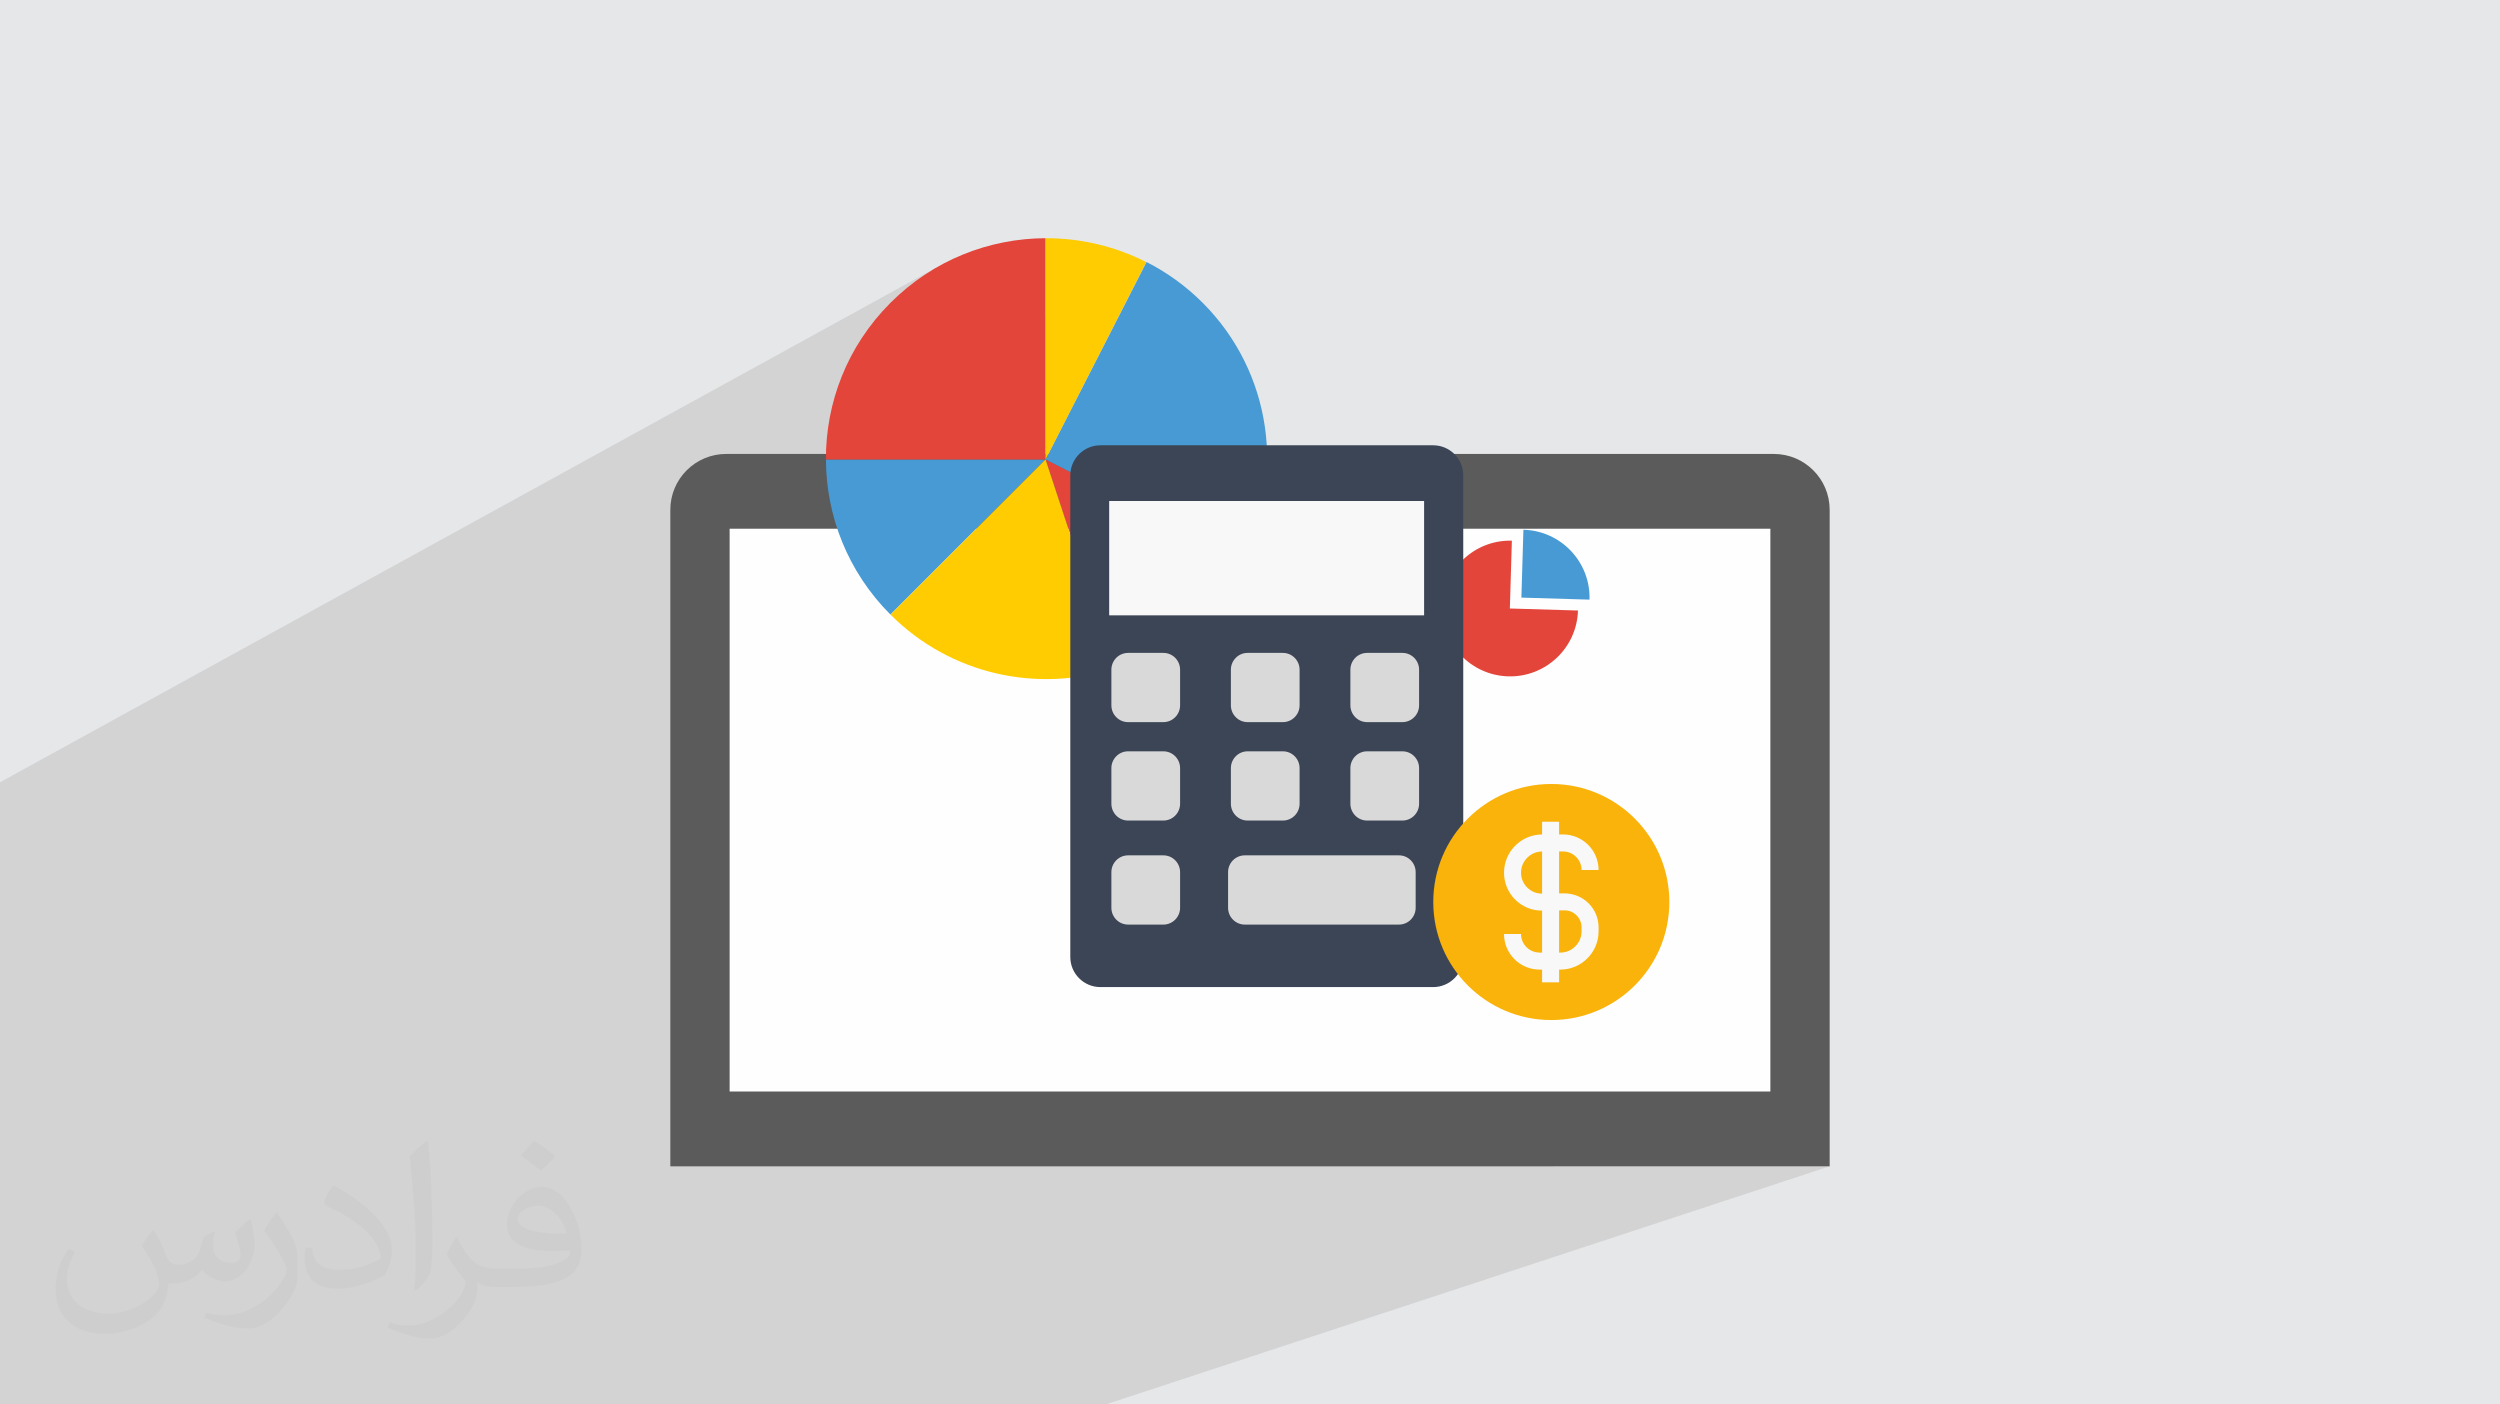 <?xml version="1.0" encoding="UTF-8"?>
<!DOCTYPE svg PUBLIC "-//W3C//DTD SVG 1.1//EN" "http://www.w3.org/Graphics/SVG/1.1/DTD/svg11.dtd">
<!-- Creator: CorelDRAW 2020 (64-Bit) -->
<svg xmlns="http://www.w3.org/2000/svg" xml:space="preserve" width="94.192mm" height="52.917mm" version="1.1" style="shape-rendering:geometricPrecision; text-rendering:geometricPrecision; image-rendering:optimizeQuality; fill-rule:evenodd; clip-rule:evenodd"
viewBox="0 0 9404.92 5283.66"
 xmlns:xlink="http://www.w3.org/1999/xlink"
 xmlns:xodm="http://www.corel.com/coreldraw/odm/2003">
 <defs>
  <style type="text/css">
   <![CDATA[
    .fil0 {fill:#E6E7E8}
    .fil4 {fill:#FEFEFE;fill-rule:nonzero}
    .fil3 {fill:#5B5B5B;fill-rule:nonzero}
    .fil7 {fill:#FECC00;fill-rule:nonzero}
    .fil12 {fill:#F9B30B;fill-rule:nonzero}
    .fil10 {fill:#F8F8F9;fill-rule:nonzero}
    .fil5 {fill:#E3453A;fill-rule:nonzero}
    .fil8 {fill:#F5D635;fill-rule:nonzero}
    .fil11 {fill:#DAD9DA;fill-rule:nonzero}
    .fil6 {fill:#479AD4;fill-rule:nonzero}
    .fil9 {fill:#3C4555;fill-rule:nonzero}
    .fil2 {fill:#373435;fill-opacity:0.031}
    .fil1 {fill:#2B2A29;fill-opacity:0.102}
   ]]>
  </style>
 </defs>
 <g id="Layer_x0020_1">
  <polygon class="fil0" points="-0,0 9404.92,0 9404.92,5283.66 -0,5283.66 "/>
  <polygon class="fil1" points="3238.07,5283.66 1976.53,5283.66 1968.58,5283.66 1910.99,5283.66 1621.59,5283.66 1542.88,5283.66 1518.31,5283.66 1442.27,5283.66 1397.2,5283.66 1385.57,5283.66 1381.9,5283.66 1332.74,5283.66 1330.57,5283.66 1323.03,5283.66 1291.79,5283.66 1274.91,5283.66 1232.68,5283.66 980.1,5283.66 299.41,5283.66 255.43,5283.66 -0,5283.66 -0,5258.63 -0,4791.62 -0,4786.35 -0,4444.42 -0,4287.39 -0,4277.37 -0,4026.71 -0,3952.21 -0,3932.83 -0,3927.24 -0,3927.03 -0,3797.25 -0,3740.92 -0,3710.9 -0,3420.07 -0,3402.15 -0,3359.49 -0,3359.45 -0,3257.09 -0,3147.8 -0,3036.56 -0,2974.32 -0,2942.81 3531.75,1001.2 3514.08,1011.37 3496.61,1022.01 3479.34,1033.13 3462.3,1044.71 3445.48,1056.76 3428.91,1069.29 3412.57,1082.28 3396.5,1095.74 3380.69,1109.67 3365.16,1124.08 3349.91,1138.95 3334.89,1154.34 3320.35,1170.04 3306.3,1186 3292.73,1202.24 3279.62,1218.74 3267,1235.49 3254.87,1252.48 3243.21,1269.71 3241.28,1272.72 3933.31,896.13 3933.31,1187.13 4313.23,985.72 3933.31,1728.38 3969.85,1747.08 4085.74,1688.86 4076.4,1694.53 4067.68,1701.05 4059.63,1708.37 4052.32,1716.42 4045.79,1725.14 4040.12,1734.48 4035.35,1744.39 4031.54,1754.79 4028.75,1765.65 4027.11,1776.36 4442.94,1989.05 6660.07,1989.05 6660.07,4106.23 5842.39,4387.58 6883.16,4387.58 4159.1,5283.66 "/>
  <path class="fil2" d="M578.49 4627.69c17.95,27.21 29.6,53.36 40.96,82.43 8.45,16.91 12.93,48.09 52.57,48.09 11.61,0 28.28,-3.42 43.06,-11.61 16.63,-8.73 29.32,-21.94 35.94,-42l15.85 -53.36 38.57 -19.02 2.64 2.64c-5.27,20.09 -6.59,39.36 -6.59,54.43 0,44.63 38.57,61.56 69.22,61.56 17.95,0 34.09,-8.73 34.09,-25.11 0,-21.13 -8.98,-57.06 -20.62,-89.29 17.95,-17.95 35.94,-35.94 56.53,-50.47l3.17 1.6c8.98,38.04 14,75.56 14,100.66 0,24.57 -10.83,51.79 -19.81,69.49 -18.49,34.87 -51.25,62.62 -90.87,62.62 -30.1,0 -63.65,-15.07 -86.66,-43.06l-1.32 0c-21.66,26.96 -55.22,51.25 -108.86,51.25l-16.63 0c-2.64,35.41 -10.29,60.49 -21.94,82.95 -31.95,62.34 -126.81,106.47 -216.1,106.47 -124.17,0 -186.51,-71.59 -186.51,-166.96 0,-58.91 19.27,-113.6 48.88,-152.42l24.29 10.04c-18.49,35.41 -30.91,68.68 -30.91,101.45 0,89.29 72.66,131.83 156.4,131.83 77.68,0 173.83,-49.41 191.28,-106.72 -6.59,-62.62 -30.1,-91.93 -66.04,-148.99 10.83,-19.02 24.83,-38.04 42.28,-58.38l3.17 0 0 0 0 0 -0.02 -0.09zm1432.13 -336.04c26.15,16.39 51.79,35.66 76.87,57.85 -14,19.81 -31.45,37.79 -53.11,53.64 -25.11,-20.34 -50.19,-37.79 -75.84,-56.27 17.42,-19.55 34.62,-38.29 52.04,-55.22l0 0 0 0 0 0 0 0 0 0 0.03 0zm13.47 244.11c-42.28,0 -76.87,27.75 -76.87,48.34 0,44.13 84.53,57.85 185.72,57.31 -12.68,-51.79 -57.06,-105.68 -108.86,-105.68l0.01 0.03zm-94.86 236.19c54.96,0 103.04,-1.6 139.74,-10.83 40.96,-10.29 75.56,-30.91 75.56,-45.17 0,-3.7 0,-8.19 -1.32,-11.89 -22.98,2.11 -49.41,2.11 -72.38,2.11 -74.49,0 -131.55,-16.91 -154.02,-58.66 -5.55,-11.61 -9.51,-24.57 -9.51,-39.36 0,-40.43 17.42,-79.79 48.09,-107 25.61,-22.45 53.89,-36.44 82.67,-36.44 52.04,0 93.51,41.75 122.57,107.54 15.85,35.94 26.68,77.4 26.68,129.72 0,34.87 -9.51,64.19 -31.17,85.85 -40.43,39.11 -114.92,53.89 -229.04,53.89l-51.79 0 0 0 -13.47 0c-28.28,0 -48.62,-5.02 -64.72,-17.42l-2.64 0c0.79,6.59 1.32,12.93 1.32,19.02 0,25.61 -8.45,58.38 -25.61,84.53 -50.72,75.3 -105.68,108.04 -153.24,108.04 -48.09,0 -107,-18.49 -160.11,-42.54l9.51 -18.49c17.17,7.13 40.96,11.89 73.7,11.89 85.85,0 198.66,-82.43 212.66,-163 -3.17,-6.59 -8.98,-15.32 -17.17,-24.57 -25.11,-29.85 -40.96,-54.68 -55.75,-80.83 12.68,-25.11 24.29,-45.17 35.13,-63.4l4.49 -0.53c36.72,74.77 69.99,117.55 144.23,117.55l11.61 0 0 0 53.89 0 0 0 0 0 0 0 0 0 0 0 0.09 0.01zm-371.98 79c6.34,-34.34 6.87,-72.91 6.87,-108.86l0 -53.36c0,-99.6 -12.68,-244.36 -22.98,-338.68 17.95,-19.27 43.06,-42 62.87,-57.31l5.81 1.6c13.47,118.62 16.63,256 16.63,383.06 0,33.3 -1.32,65.79 -4.49,89.55 -1.85,30.1 -19.27,52.83 -56.53,87.7l-8.19 -3.7zm-382.8 -157.19c1.85,46.77 24.83,83.49 105.15,83.49 49.93,0 92.19,-12.93 138.96,-35.13 8.45,-3.7 12.93,-8.73 12.93,-12.93 0,-29.32 -22.45,-68.15 -60.23,-103.55 -36.72,-33.3 -85.34,-62.62 -130.76,-82.18 -15.6,-6.59 -20.62,-13.47 -20.62,-20.09 0,-13.47 17.95,-41.75 32.77,-62.09l5.02 -0.53c52.04,27.21 110.17,67.64 153.24,112.53 39.11,41.47 63.4,83.49 63.4,129.19 0,33.81 -10.29,65.51 -26.96,95.11 -57.06,28.79 -117.83,50.72 -178.06,50.72 -73.17,0 -123.1,-34.34 -123.1,-114.92 0,-8.73 0,-22.19 3.17,-39.64l25.11 0 0 0 0 0 0 0 0 0 0 0 -0.02 0zm-132.37 -132.9l45.45 73.45c16.63,27.21 32.23,56.81 32.23,103.55l0 59.7c0,48.34 -30.91,100.13 -80.83,151.38 -39.11,34.62 -73.7,49.41 -105.68,49.41 -47.55,0 -101.98,-14.79 -164.85,-41.75l7.13 -18.49c19.81,5.27 42.79,9.77 71.06,9.77 90.36,-0.53 182.8,-66.57 225.08,-147.15 5.02,-9.26 6.87,-17.95 6.87,-24.04 0,-9.26 -5.02,-19.55 -8.98,-28.79 -22.98,-43.31 -48.62,-82.95 -76.87,-119.68 14.79,-23.25 29.6,-45.7 45.7,-67.9l3.7 0.53 0 0 0 0 0 0 0 0 0 0 -0.02 0.01z"/>
  <g id="_2202763521744">
   <g>
    <path class="fil3" d="M6883.16 4387.58l-4361.41 0 0 -2469.67c0,-116.06 94.11,-210.19 210.17,-210.19l3941.09 0c116.03,0 210.14,94.13 210.14,210.19l0 2469.67z"/>
    <polygon class="fil4" points="2744.84,4106.23 6660.07,4106.23 6660.07,1989.05 2744.84,1989.05 "/>
   </g>
   <g>
    <g>
     <path class="fil5" d="M5687.58 2033.95c-140.51,-3.62 -257.59,107.03 -261.77,247.63 -4.18,140.98 106.69,258.64 247.66,262.82 140.98,4.18 258.64,-106.7 262.83,-247.68l-256.29 -7.6 7.58 -255.17z"/>
     <path class="fil6" d="M5732.06 1992.97l-1.05 0.05 -7.58 255.16 256.29 7.61c4.18,-140.97 -106.7,-258.63 -247.67,-262.82z"/>
    </g>
    <path class="fil6" d="M3933.31 1728.38l-826.18 0c0.71,211.24 81.51,422.28 242.64,583.55l583.54 -583.55z"/>
    <path class="fil5" d="M3933.31 1728.38l258.94 786.12c120.95,-39.13 234.67,-106.41 330.72,-202.5 61.82,-61.81 111.73,-130.96 149.91,-204.62l-739.57 -379z"/>
    <path class="fil6" d="M3933.31 1728.38l740.8 378.9c162.07,-312.46 112.17,-706.35 -149.98,-968.48 -63.55,-63.48 -134.94,-114.45 -210.89,-153.08l-379.92 742.67z"/>
    <path class="fil5" d="M3349.91 1138.95c-162.71,162.71 -243.64,376.21 -242.86,589.44l826.26 0 0 -832.3c-211.22,0.78 -422.26,81.73 -583.4,242.86z"/>
    <path class="fil7" d="M3933.31 1728.38l-583.52 583.51 0.12 0.11c227.88,227.89 555.36,295.22 842.33,202.46l-258.94 -786.08z"/>
    <path class="fil7" d="M3933.31 896.13l0 832.25 378.74 -742.51c-118.64,-60.26 -248.74,-90.16 -378.74,-89.74z"/>
    <path class="fil8" d="M4302.39 3181.1l95.37 -187.01c-66.8,-28.04 -138.46,-44.96 -211.11,-49.91l0 210.19c40.39,3.81 79.2,12.97 115.74,26.73z"/>
    <path class="fil9" d="M4139.74 3713.41c-62.57,0 -113.3,-50.7 -113.3,-113.25l0 -1811.68c0,-62.57 50.73,-113.3 113.3,-113.3l1251.7 0c62.54,0 113.27,50.73 113.27,113.3l0 1811.68c0,62.55 -50.73,113.25 -113.27,113.25l-1251.7 0z"/>
    <polygon class="fil10" points="4172.73,2314.9 5357.44,2314.9 5357.44,1884.75 4172.73,1884.75 "/>
    <path class="fil11" d="M4439.47 2653.3c0,34.95 -28.16,63.34 -62.86,63.34l-132.71 0c-34.75,0 -62.92,-28.4 -62.92,-63.34l0 -133.78c0,-34.99 28.18,-63.34 62.92,-63.34l132.71 0c34.71,0 62.86,28.36 62.86,63.34l0 133.78z"/>
    <path class="fil11" d="M4889.01 2653.3c0,34.95 -28.12,63.34 -62.88,63.34l-132.72 0c-34.71,0 -62.87,-28.4 -62.87,-63.34l0 -133.78c0,-34.99 28.17,-63.34 62.87,-63.34l132.72 0c34.77,0 62.88,28.36 62.88,63.34l0 133.78z"/>
    <path class="fil11" d="M5338.58 2653.3c0,34.95 -28.14,63.34 -62.9,63.34l-132.73 0c-34.69,0 -62.86,-28.4 -62.86,-63.34l0 -133.78c0,-34.99 28.18,-63.34 62.86,-63.34l132.73 0c34.77,0 62.9,28.36 62.9,63.34l0 133.78z"/>
    <path class="fil11" d="M4439.47 3023.51c0,34.97 -28.16,63.36 -62.86,63.36l-132.71 0c-34.75,0 -62.92,-28.4 -62.92,-63.36l0 -133.76c0,-35.01 28.18,-63.33 62.92,-63.33l132.71 0c34.71,0 62.86,28.33 62.86,63.33l0 133.76z"/>
    <path class="fil11" d="M4889.01 3023.51c0,34.97 -28.12,63.36 -62.88,63.36l-132.72 0c-34.71,0 -62.87,-28.4 -62.87,-63.36l0 -133.76c0,-35.01 28.17,-63.33 62.87,-63.33l132.72 0c34.77,0 62.88,28.33 62.88,63.33l0 133.76z"/>
    <path class="fil11" d="M5338.58 3023.51c0,34.97 -28.14,63.36 -62.9,63.36l-132.73 0c-34.69,0 -62.86,-28.4 -62.86,-63.36l0 -133.76c0,-35.01 28.18,-63.33 62.86,-63.33l132.73 0c34.77,0 62.9,28.33 62.9,63.33l0 133.76z"/>
    <path class="fil11" d="M4439.47 3414.89c0,34.99 -28.16,63.36 -62.86,63.36l-132.71 0c-34.75,0 -62.92,-28.38 -62.92,-63.36l0 -133.76c0,-35.01 28.18,-63.34 62.92,-63.34l132.71 0c34.71,0 62.86,28.34 62.86,63.34l0 133.76z"/>
    <path class="fil11" d="M5325.69 3414.89c0,34.99 -28.1,63.36 -62.86,63.36l-579.97 0c-34.75,0 -62.87,-28.38 -62.87,-63.36l0 -133.76c0,-35.01 28.13,-63.34 62.87,-63.34l579.97 0c34.77,0 62.86,28.34 62.86,63.34l0 133.76z"/>
    <path class="fil12" d="M6280 3393.33c0,245.23 -198.8,444.05 -444.05,444.05 -245.25,0 -444.05,-198.82 -444.05,-444.05 0,-245.23 198.8,-444.05 444.05,-444.05 245.25,0 444.05,198.82 444.05,444.05z"/>
    <path class="fil10" d="M5949.81 3503.6c0,44.08 -35.85,79.95 -79.97,79.95l-4.57 0 0 -158.54 19.67 -0.24c17.28,-0.44 33.57,6.39 45.81,18.52 12.33,12.13 19.06,28.32 19.06,45.62l0 14.69zm-204.37 -164.56c-15.09,-14.9 -23.38,-34.75 -23.38,-55.95 0,-43.82 35.49,-79.48 79.21,-79.89l0 158.5c-20.86,0.38 -40.85,-7.86 -55.83,-22.67zm138.77 21.73l-18.94 0.24 0 -157.88 14.77 0c38.47,0 69.77,31.29 69.77,69.79l64.02 0c0,-73.76 -60,-133.8 -133.8,-133.8l-14.77 0 0 -47.81 -64 0 0 47.85c-79.01,0.42 -143.21,64.8 -143.21,143.93 0,38.42 15.05,74.47 42.38,101.47 27.1,26.74 62.79,41.35 100.84,41.15l0 157.84 -9.4 0c-38.5,0 -69.81,-31.31 -69.81,-69.78l-64 0c0,73.78 60,133.79 133.82,133.79l9.4 0 0 47.82 64 0 0 -47.82 4.57 0c79.38,0 143.99,-64.58 143.99,-143.95l0 -14.69c0,-34.53 -13.54,-66.88 -38.06,-91.14 -24.55,-24.27 -56.64,-36.74 -91.56,-37z"/>
   </g>
  </g>
 </g>
</svg>
